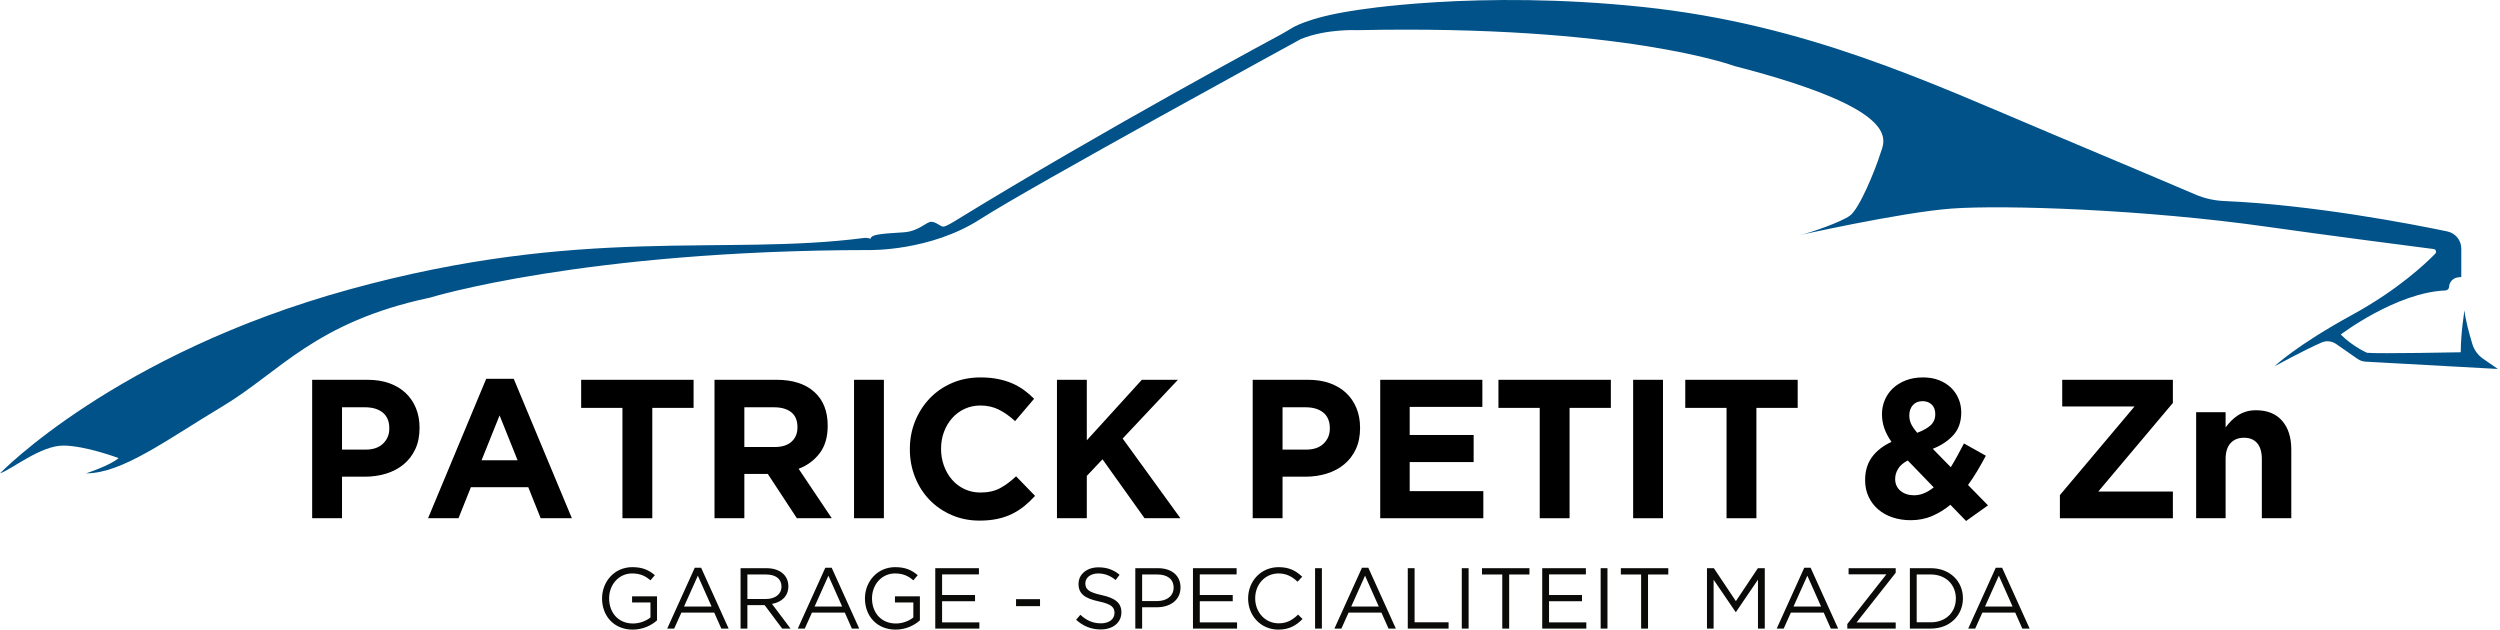 <?xml version="1.0" encoding="UTF-8" standalone="no"?><!DOCTYPE svg PUBLIC "-//W3C//DTD SVG 1.1//EN" "http://www.w3.org/Graphics/SVG/1.1/DTD/svg11.dtd"><svg width="100%" height="100%" viewBox="0 0 595 150" version="1.1" xmlns="http://www.w3.org/2000/svg" xmlns:xlink="http://www.w3.org/1999/xlink" xml:space="preserve" xmlns:serif="http://www.serif.com/" style="fill-rule:evenodd;clip-rule:evenodd;stroke-linejoin:round;stroke-miterlimit:2;"><g id="Laag-2" serif:id="Laag 2"><path d="M309.606,9.294c6.147,-2.498 13.448,-2.113 13.448,-2.113c63.201,-1.345 89.712,8.527 89.712,8.527c40.965,10.566 35.712,17.805 34.706,21.004c-1.21,3.846 -4.931,12.951 -7.172,14.599c-2.088,1.537 -9.477,4.098 -11.782,4.61c-2.305,0.513 23.821,-5.416 36.115,-6.294c12.295,-0.877 45.66,0.171 75.177,4.374c13.698,1.95 34.171,4.597 39.406,5.271c0.532,0.069 0.753,0.711 0.38,1.096c-2.261,2.324 -8.886,8.602 -19.68,14.507c-13.575,7.429 -18.57,12.295 -18.57,12.295c0,0 6.888,-3.774 11.188,-5.653c1.13,-0.493 2.432,-0.363 3.444,0.34l5.102,3.546c0.579,0.402 1.258,0.635 1.961,0.674l31.454,1.734l-3.527,-2.436c-1.22,-0.842 -2.12,-2.07 -2.549,-3.489c-0.701,-2.316 -1.701,-5.907 -1.864,-8.034c0,0 -0.897,5.25 -0.897,9.988c0,0 -19.466,0.385 -22.284,0.128c0,0 -3.329,-1.408 -6.275,-4.353c0,0 13.195,-10.02 24.908,-10.485c0.469,-0.019 0.85,-0.381 0.871,-0.851c0.053,-1.149 0.918,-2.097 2.058,-2.252l0.85,-0.116l0,-6.738c0,-1.982 -1.387,-3.69 -3.327,-4.095c-8.532,-1.779 -32.004,-6.323 -53.124,-7.236c-2.347,-0.101 -4.651,-0.619 -6.812,-1.541c-4.856,-2.071 -15.486,-6.586 -34.838,-14.72c-28.623,-12.031 -57.711,-25.781 -96.435,-29.897c-39.765,-4.226 -69.029,0.833 -69.029,0.833c-11.206,1.675 -14.856,4.226 -14.856,4.226l-2.177,1.281c0,0 -42.455,22.764 -77.897,44.567c0,0 -2.114,1.345 -2.787,1.345c-0.672,0 -1.728,-1.152 -2.881,-1.152c-1.153,0 -2.882,2.21 -6.435,2.497c-3.554,0.289 -7.973,0.289 -7.973,1.537l-0.346,-0.096c-0.405,-0.113 -0.829,-0.141 -1.246,-0.087c-33.407,4.337 -66.89,-3.051 -122.378,12.222c-55.838,15.368 -83.245,43.799 -83.245,43.799c2.706,-0.881 9.685,-6.611 15.017,-6.611c5.283,0 13.206,2.977 13.206,2.977c-1.92,1.729 -7.731,3.634 -7.731,3.634c8.644,0 19.209,-8.004 32.657,-16.073c13.447,-8.068 21.9,-19.978 49.178,-25.742c0,0 36.5,-11.259 104.696,-11.333c0,0 14.408,0.309 26.319,-7.375c11.91,-7.684 76.264,-42.839 76.264,-42.839" style="fill:#005289;fill-rule:nonzero;"/><path d="M150.6,149.85c-4.518,0 -7.311,-3.285 -7.311,-7.413c0,-3.963 2.896,-7.455 7.208,-7.455c2.423,0 3.923,0.698 5.36,1.91l-1.047,1.232c-1.109,-0.964 -2.341,-1.642 -4.374,-1.642c-3.183,0 -5.463,2.69 -5.463,5.914c0,3.45 2.197,5.996 5.688,5.996c1.643,0 3.163,-0.636 4.149,-1.437l0,-3.573l-4.374,0l0,-1.458l5.934,0l0,5.729c-1.334,1.191 -3.348,2.197 -5.77,2.197" style="fill:#0a0b09;fill-rule:nonzero;"/><path d="M166.086,137.015l-3.285,7.332l6.551,0l-3.266,-7.332Zm7.332,12.59l-1.746,0l-1.683,-3.8l-7.824,0l-1.705,3.8l-1.664,0l6.552,-14.479l1.519,0l6.551,14.479Z" style="fill:#0a0b09;fill-rule:nonzero;"/><path d="M182.313,136.728l-4.435,0l0,5.832l4.415,0c2.156,0 3.697,-1.109 3.697,-2.978c0,-1.786 -1.356,-2.854 -3.677,-2.854m3.841,12.876l-4.169,-5.586l-4.107,0l0,5.586l-1.623,0l0,-14.375l6.182,0c3.162,0 5.195,1.703 5.195,4.292c0,2.403 -1.642,3.799 -3.901,4.21l4.415,5.873l-1.992,0Z" style="fill:#0a0b09;fill-rule:nonzero;"/><path d="M197.163,137.015l-3.285,7.332l6.551,0l-3.266,-7.332Zm7.332,12.59l-1.746,0l-1.683,-3.8l-7.824,0l-1.705,3.8l-1.664,0l6.551,-14.479l1.52,0l6.551,14.479Z" style="fill:#0a0b09;fill-rule:nonzero;"/><path d="M213.165,149.85c-4.518,0 -7.311,-3.285 -7.311,-7.413c0,-3.963 2.895,-7.455 7.208,-7.455c2.423,0 3.922,0.698 5.36,1.91l-1.048,1.232c-1.108,-0.964 -2.34,-1.642 -4.374,-1.642c-3.183,0 -5.462,2.69 -5.462,5.914c0,3.45 2.197,5.996 5.688,5.996c1.643,0 3.163,-0.636 4.148,-1.437l0,-3.573l-4.374,0l0,-1.458l5.935,0l0,5.729c-1.335,1.191 -3.348,2.197 -5.77,2.197" style="fill:#0a0b09;fill-rule:nonzero;"/><path d="M232.985,136.707l-8.769,0l0,4.908l7.845,0l0,1.479l-7.845,0l0,5.032l8.872,0l0,1.478l-10.494,0l0,-14.375l10.391,0l0,1.478Z" style="fill:#0a0b09;fill-rule:nonzero;"/><rect x="241.818" y="142.601" width="5.709" height="1.663" style="fill:#0a0b09;"/><path d="M262.214,141.636c3.203,0.698 4.682,1.868 4.682,4.087c0,2.484 -2.054,4.086 -4.908,4.086c-2.28,0 -4.149,-0.759 -5.873,-2.3l1.005,-1.191c1.5,1.356 2.937,2.033 4.929,2.033c1.931,0 3.204,-1.006 3.204,-2.465c0,-1.354 -0.719,-2.114 -3.738,-2.751c-3.306,-0.718 -4.826,-1.786 -4.826,-4.169c0,-2.3 1.992,-3.943 4.724,-3.943c2.094,0 3.594,0.596 5.051,1.767l-0.944,1.252c-1.335,-1.088 -2.67,-1.56 -4.149,-1.56c-1.868,0 -3.06,1.026 -3.06,2.341c0,1.375 0.74,2.135 3.903,2.813" style="fill:#0a0b09;fill-rule:nonzero;"/><path d="M275.462,136.728l-3.635,0l0,6.326l3.553,0c2.382,0 3.943,-1.274 3.943,-3.184c0,-2.074 -1.541,-3.142 -3.861,-3.142m-0.143,7.803l-3.492,0l0,5.073l-1.623,0l0,-14.375l5.381,0c3.244,0 5.38,1.724 5.38,4.58c0,3.121 -2.587,4.722 -5.646,4.722" style="fill:#0a0b09;fill-rule:nonzero;"/><path d="M294.317,136.707l-8.769,0l0,4.908l7.845,0l0,1.479l-7.845,0l0,5.032l8.872,0l0,1.478l-10.494,0l0,-14.375l10.391,0l0,1.478Z" style="fill:#0a0b09;fill-rule:nonzero;"/><path d="M304.259,149.85c-4.148,0 -7.209,-3.265 -7.209,-7.413c0,-4.107 3.039,-7.455 7.271,-7.455c2.608,0 4.168,0.924 5.606,2.28l-1.109,1.191c-1.211,-1.149 -2.567,-1.971 -4.517,-1.971c-3.183,0 -5.566,2.567 -5.566,5.914c0,3.347 2.402,5.955 5.566,5.955c1.971,0 3.264,-0.76 4.641,-2.074l1.068,1.047c-1.5,1.52 -3.143,2.526 -5.751,2.526" style="fill:#0a0b09;fill-rule:nonzero;"/><rect x="312.988" y="135.229" width="1.622" height="14.375" style="fill:#0a0b09;"/><path d="M324.881,137.015l-3.286,7.332l6.552,0l-3.266,-7.332Zm7.332,12.59l-1.747,0l-1.684,-3.8l-7.824,0l-1.704,3.8l-1.664,0l6.553,-14.479l1.518,0l6.552,14.479Z" style="fill:#0a0b09;fill-rule:nonzero;"/><path d="M335.049,135.229l1.622,0l0,12.876l8.091,0l0,1.499l-9.713,0l0,-14.375Z" style="fill:#0a0b09;fill-rule:nonzero;"/><rect x="347.906" y="135.229" width="1.622" height="14.375" style="fill:#0a0b09;"/><path d="M359.183,149.604l-1.643,0l0,-12.876l-4.827,0l0,-1.499l11.295,0l0,1.499l-4.825,0l0,12.876Z" style="fill:#0a0b09;fill-rule:nonzero;"/><path d="M377.44,136.707l-8.768,0l0,4.908l7.845,0l0,1.479l-7.845,0l0,5.032l8.871,0l0,1.478l-10.494,0l0,-14.375l10.391,0l0,1.478Z" style="fill:#0a0b09;fill-rule:nonzero;"/><rect x="380.955" y="135.229" width="1.622" height="14.375" style="fill:#0a0b09;"/><path d="M392.231,149.604l-1.643,0l0,-12.876l-4.827,0l0,-1.499l11.295,0l0,1.499l-4.825,0l0,12.876Z" style="fill:#0a0b09;fill-rule:nonzero;"/><path d="M413.159,145.661l-0.081,0l-5.238,-7.68l0,11.623l-1.58,0l0,-14.375l1.642,0l5.238,7.844l5.236,-7.844l1.643,0l0,14.375l-1.622,0l0,-11.644l-5.238,7.701Z" style="fill:#0a0b09;fill-rule:nonzero;"/><path d="M430.147,137.015l-3.286,7.332l6.552,0l-3.266,-7.332Zm7.332,12.59l-1.747,0l-1.684,-3.8l-7.823,0l-1.705,3.8l-1.664,0l6.553,-14.479l1.518,0l6.552,14.479Z" style="fill:#0a0b09;fill-rule:nonzero;"/><path d="M439.965,136.687l0,-1.458l11.213,0l0,1.088l-9.323,11.829l9.323,0l0,1.459l-11.521,0l0,-1.09l9.303,-11.828l-8.995,0Z" style="fill:#0a0b09;fill-rule:nonzero;"/><path d="M459.54,136.728l-3.367,0l0,11.377l3.367,0c3.635,0 5.956,-2.464 5.956,-5.668c0,-3.204 -2.321,-5.709 -5.956,-5.709m0,12.876l-4.99,0l0,-14.375l4.99,0c4.518,0 7.64,3.101 7.64,7.167c0,4.066 -3.122,7.208 -7.64,7.208" style="fill:#0a0b09;fill-rule:nonzero;"/><path d="M475.725,137.015l-3.286,7.332l6.552,0l-3.266,-7.332Zm7.331,12.59l-1.746,0l-1.683,-3.8l-7.824,0l-1.704,3.8l-1.665,0l6.552,-14.479l1.519,0l6.551,14.479Z" style="fill:#0a0b09;fill-rule:nonzero;"/><path d="M92.654,101.923c0,-1.631 -0.515,-2.871 -1.545,-3.719c-1.031,-0.846 -2.437,-1.27 -4.22,-1.27l-5.489,0l0,10.072l5.627,0c1.784,0 3.167,-0.477 4.151,-1.435c0.984,-0.957 1.476,-2.142 1.476,-3.554l0,-0.094Zm6.181,4.989c-0.676,1.444 -1.607,2.652 -2.79,3.624c-1.185,0.973 -2.568,1.702 -4.152,2.189c-1.584,0.487 -3.283,0.73 -5.097,0.73l-5.396,0l0,9.883l-7.104,0l0,-32.946l13.192,0c1.938,0 3.667,0.275 5.19,0.823c1.522,0.55 2.813,1.326 3.874,2.33c1.061,1.005 1.875,2.205 2.445,3.6c0.569,1.397 0.853,2.943 0.853,4.637l0,0.094c0,1.914 -0.338,3.594 -1.015,5.036" style="fill-rule:nonzero;"/><path d="M118.9,98.864l-4.29,10.684l8.58,0l-4.29,-10.684Zm9.778,24.474l-2.952,-7.389l-13.653,0l-2.952,7.389l-7.242,0l13.838,-33.182l6.55,0l13.838,33.182l-7.427,0Z" style="fill-rule:nonzero;"/><path d="M155.247,97.075l0,26.264l-7.103,0l0,-26.264l-9.825,0l0,-6.683l26.753,0l0,6.683l-9.825,0Z" style="fill-rule:nonzero;"/><path d="M189.795,101.641c0,-1.569 -0.492,-2.746 -1.476,-3.531c-0.985,-0.783 -2.353,-1.176 -4.106,-1.176l-7.057,0l0,9.46l7.196,0c1.753,0 3.098,-0.424 4.036,-1.27c0.937,-0.848 1.407,-1.977 1.407,-3.39l0,-0.093Zm-0.139,21.698l-6.919,-10.544l-5.581,0l0,10.544l-7.103,0l0,-32.948l14.76,0c3.843,0 6.834,0.958 8.972,2.872c2.137,1.914 3.205,4.581 3.205,8.001l0,0.095c0,2.667 -0.638,4.84 -1.914,6.518c-1.276,1.679 -2.945,2.911 -5.004,3.695l7.887,11.767l-8.303,0Z" style="fill-rule:nonzero;"/><rect x="203.263" y="90.392" width="7.103" height="32.947"/><path d="M243.762,120.467c-0.893,0.723 -1.869,1.342 -2.929,1.86c-1.061,0.517 -2.222,0.91 -3.483,1.176c-1.261,0.267 -2.675,0.4 -4.244,0.4c-2.368,0 -4.566,-0.439 -6.595,-1.318c-2.03,-0.878 -3.783,-2.078 -5.259,-3.6c-1.476,-1.522 -2.629,-3.318 -3.459,-5.39c-0.83,-2.071 -1.246,-4.282 -1.246,-6.636l0,-0.094c0,-2.353 0.416,-4.557 1.246,-6.613c0.83,-2.054 1.983,-3.86 3.459,-5.413c1.476,-1.553 3.244,-2.777 5.305,-3.671c2.059,-0.894 4.335,-1.342 6.826,-1.342c1.506,0 2.883,0.126 4.129,0.377c1.245,0.252 2.375,0.597 3.39,1.035c1.015,0.441 1.952,0.974 2.813,1.601c0.861,0.628 1.661,1.318 2.399,2.071l-4.521,5.319c-1.26,-1.161 -2.544,-2.072 -3.851,-2.73c-1.307,-0.66 -2.776,-0.989 -4.405,-0.989c-1.353,0 -2.606,0.267 -3.759,0.8c-1.153,0.534 -2.145,1.271 -2.975,2.212c-0.831,0.942 -1.477,2.033 -1.937,3.272c-0.462,1.239 -0.692,2.565 -0.692,3.977l0,0.094c0,1.412 0.23,2.746 0.692,4.001c0.46,1.255 1.099,2.353 1.914,3.295c0.814,0.941 1.798,1.686 2.952,2.235c1.153,0.549 2.421,0.824 3.805,0.824c1.845,0 3.405,-0.345 4.682,-1.036c1.276,-0.689 2.544,-1.631 3.805,-2.824l4.521,4.66c-0.831,0.911 -1.692,1.726 -2.583,2.447" style="fill-rule:nonzero;"/><path d="M272.406,123.339l-10.01,-14.026l-3.736,3.953l0,10.073l-7.104,0l0,-32.947l7.104,0l0,14.402l13.1,-14.402l8.579,0l-13.146,13.978l13.745,18.969l-8.532,0Z" style="fill-rule:nonzero;"/><path d="M316.501,101.923c0,-1.631 -0.515,-2.871 -1.546,-3.719c-1.03,-0.846 -2.437,-1.27 -4.219,-1.27l-5.49,0l0,10.072l5.628,0c1.782,0 3.167,-0.477 4.151,-1.435c0.984,-0.957 1.476,-2.142 1.476,-3.554l0,-0.094Zm6.181,4.989c-0.677,1.444 -1.607,2.652 -2.79,3.624c-1.185,0.973 -2.568,1.702 -4.152,2.189c-1.584,0.487 -3.283,0.73 -5.097,0.73l-5.397,0l0,9.883l-7.104,0l0,-32.946l13.193,0c1.937,0 3.667,0.275 5.189,0.823c1.523,0.55 2.813,1.326 3.875,2.33c1.06,1.005 1.875,2.205 2.444,3.6c0.569,1.397 0.853,2.943 0.853,4.637l0,0.094c0,1.914 -0.338,3.594 -1.014,5.036" style="fill-rule:nonzero;"/><path d="M328.494,123.339l0,-32.947l24.308,0l0,6.448l-17.297,0l0,6.684l15.222,0l0,6.447l-15.222,0l0,6.919l17.528,0l0,6.449l-24.539,0Z" style="fill-rule:nonzero;"/><path d="M373.559,97.075l0,26.264l-7.104,0l0,-26.264l-9.824,0l0,-6.683l26.753,0l0,6.683l-9.825,0Z" style="fill-rule:nonzero;"/><rect x="388.688" y="90.392" width="7.103" height="32.947"/><path d="M418.024,97.075l0,26.264l-7.104,0l0,-26.264l-9.825,0l0,-6.683l26.754,0l0,6.683l-9.825,0Z" style="fill-rule:nonzero;"/><path d="M459.744,96.275c-0.57,-0.533 -1.299,-0.8 -2.192,-0.8c-0.952,0 -1.714,0.314 -2.283,0.941c-0.569,0.628 -0.853,1.444 -0.853,2.448c0,0.753 0.146,1.435 0.438,2.047c0.292,0.612 0.777,1.311 1.453,2.094c1.415,-0.533 2.483,-1.137 3.206,-1.812c0.722,-0.674 1.084,-1.545 1.084,-2.612c0,-1.003 -0.285,-1.772 -0.853,-2.306m-5.697,13.32c-1.077,0.565 -1.845,1.231 -2.307,2c-0.46,0.77 -0.691,1.562 -0.691,2.378c0,1.192 0.422,2.141 1.269,2.847c0.845,0.705 1.929,1.059 3.251,1.059c0.8,0 1.592,-0.165 2.376,-0.495c0.783,-0.329 1.545,-0.792 2.283,-1.388l-6.181,-6.401Zm13.884,14.402l-3.736,-3.859c-1.322,1.099 -2.761,1.985 -4.313,2.659c-1.554,0.674 -3.268,1.012 -5.143,1.012c-1.538,0 -2.968,-0.22 -4.29,-0.659c-1.322,-0.438 -2.468,-1.074 -3.437,-1.906c-0.968,-0.831 -1.728,-1.835 -2.283,-3.012c-0.553,-1.177 -0.83,-2.502 -0.83,-3.977c0,-2.134 0.538,-3.946 1.614,-5.436c1.077,-1.491 2.63,-2.707 4.659,-3.648c-0.799,-1.161 -1.376,-2.267 -1.729,-3.318c-0.354,-1.051 -0.531,-2.157 -0.531,-3.319c0,-1.13 0.215,-2.219 0.646,-3.271c0.43,-1.051 1.061,-1.977 1.891,-2.777c0.831,-0.8 1.852,-1.443 3.067,-1.93c1.215,-0.486 2.607,-0.73 4.175,-0.73c1.384,0 2.629,0.213 3.736,0.636c1.107,0.423 2.06,1.012 2.86,1.765c0.799,0.753 1.414,1.64 1.845,2.66c0.431,1.02 0.646,2.11 0.646,3.27c0,2.229 -0.631,4.033 -1.892,5.414c-1.26,1.381 -2.89,2.463 -4.889,3.247l4.29,4.377c0.523,-0.847 1.045,-1.749 1.568,-2.706c0.523,-0.957 1.045,-1.937 1.569,-2.942l5.211,2.918c-0.615,1.161 -1.276,2.338 -1.983,3.53c-0.707,1.193 -1.461,2.338 -2.26,3.436l4.751,4.848l-5.212,3.718Z" style="fill-rule:nonzero;"/><path d="M490.256,123.339l0,-5.507l17.758,-21.087l-17.206,0l0,-6.353l26.338,0l0,5.506l-17.758,21.087l17.758,0l0,6.354l-26.89,0Z" style="fill-rule:nonzero;"/><path d="M538.319,123.339l0,-14.039c0,-1.69 -0.369,-2.966 -1.108,-3.826c-0.737,-0.861 -1.783,-1.292 -3.136,-1.292c-1.354,0 -2.422,0.431 -3.206,1.292c-0.785,0.86 -1.176,2.136 -1.176,3.826l0,14.039l-7.012,0l0,-25.228l7.012,0l0,3.606c0.399,-0.536 0.837,-1.051 1.315,-1.541c0.476,-0.489 1.007,-0.924 1.591,-1.303c0.584,-0.379 1.229,-0.679 1.937,-0.901c0.707,-0.221 1.506,-0.332 2.398,-0.332c2.676,0 4.744,0.832 6.205,2.494c1.459,1.664 2.191,3.954 2.191,6.873l0,16.332l-7.011,0Z" style="fill-rule:nonzero;"/></g></svg>